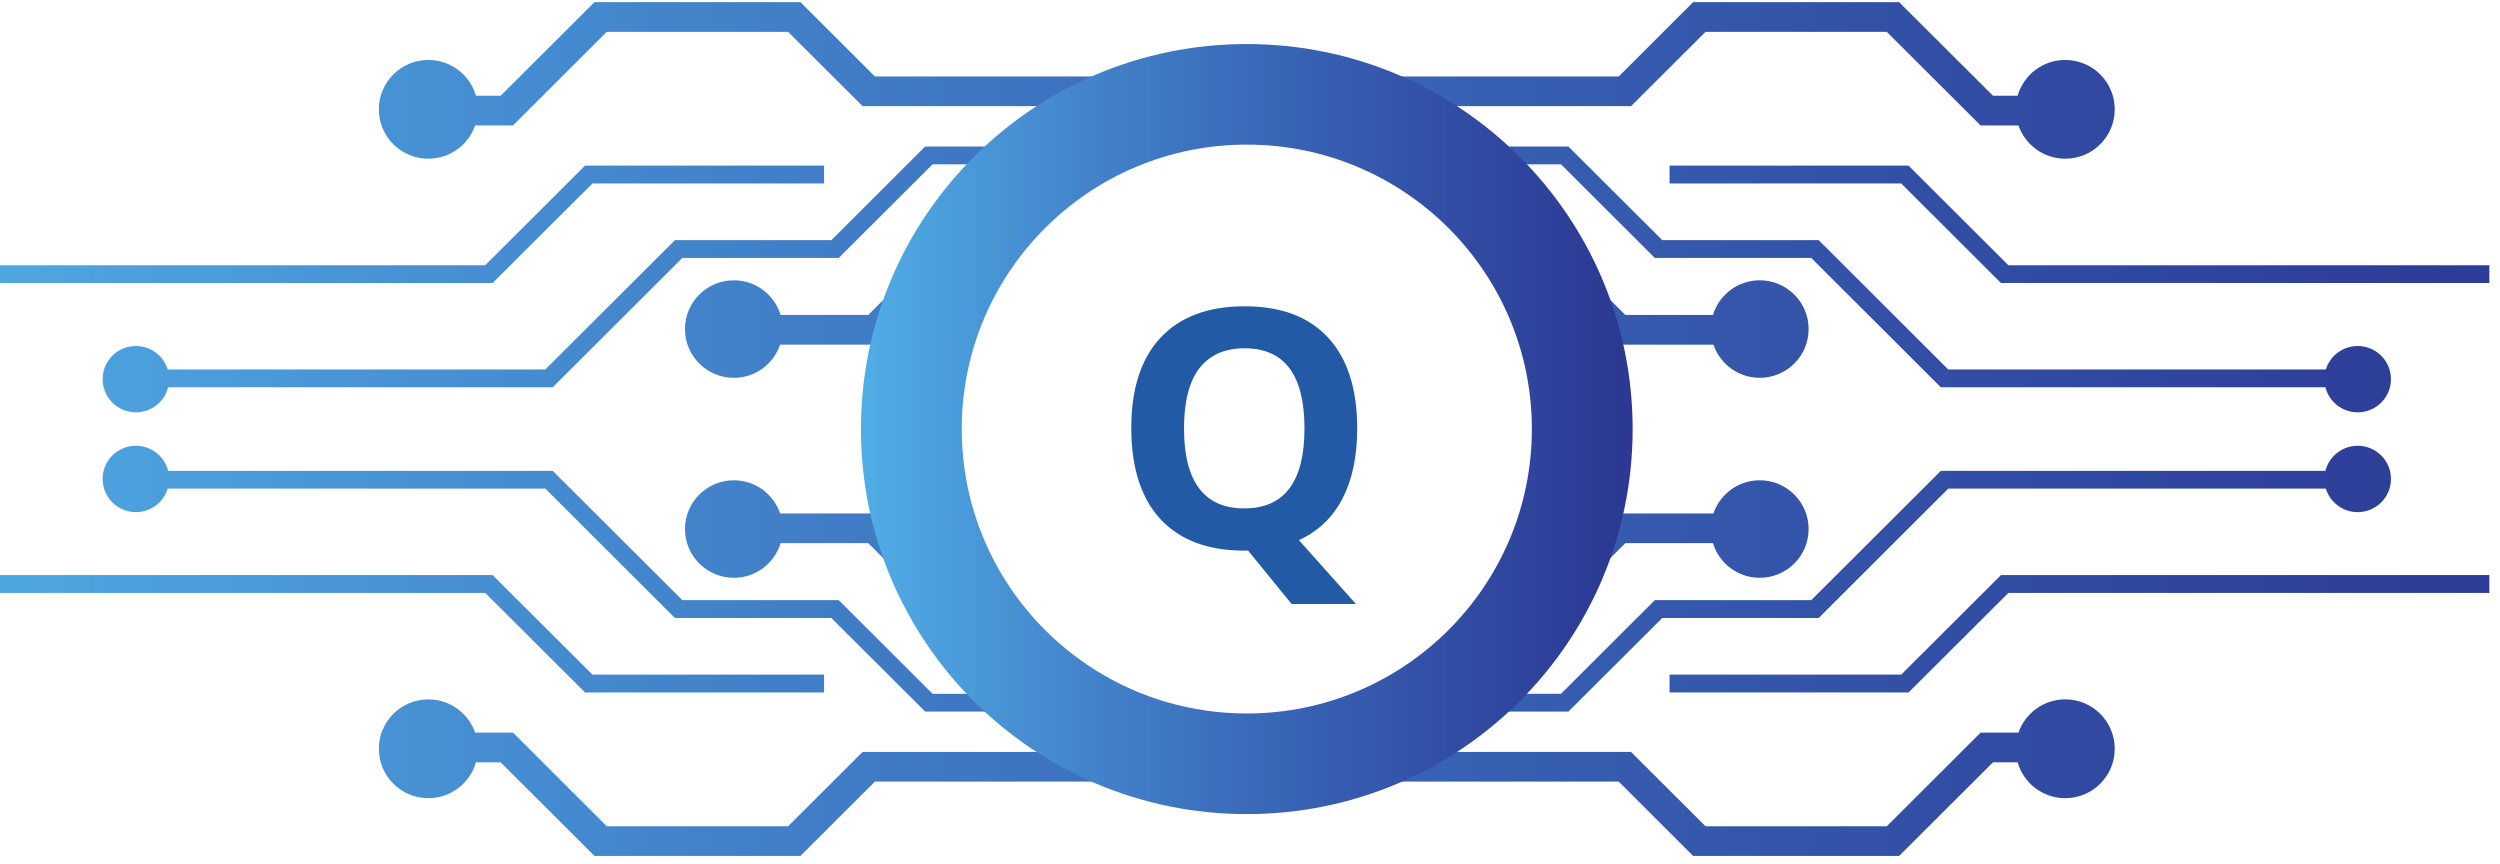 <svg xmlns="http://www.w3.org/2000/svg" xmlns:xlink="http://www.w3.org/1999/xlink" width="243" viewBox="0 0 182.25 63" height="84" preserveAspectRatio="xMidYMid meet"><defs><g></g><clipPath id="a7b5f8f018"><path d="M 0 0.156 L 181.473 0.156 L 181.473 62.398 L 0 62.398 Z M 0 0.156 " clip-rule="nonzero"></path></clipPath><clipPath id="533f8f1d10"><path d="M 171.875 25.223 C 170.785 25.223 169.859 25.941 169.555 26.934 L 142.027 26.934 L 132.582 17.504 L 121.18 17.504 L 114.336 10.68 L 105.086 10.68 L 105.086 11.98 L 113.797 11.98 L 120.637 18.805 L 132.039 18.805 L 141.488 28.234 L 169.523 28.234 C 169.789 29.285 170.742 30.059 171.875 30.059 C 173.215 30.059 174.301 28.977 174.301 27.641 C 174.301 26.305 173.215 25.223 171.875 25.223 Z M 31.227 11.57 C 32.805 11.57 34.145 10.559 34.637 9.148 L 37.395 9.148 L 44.234 2.324 L 57.453 2.324 L 62.883 7.738 L 76.695 7.738 L 80.953 5.574 L 63.781 5.574 L 58.352 0.156 L 43.336 0.156 L 36.496 6.98 L 34.695 6.98 C 34.266 5.473 32.875 4.371 31.227 4.371 C 29.234 4.371 27.617 5.98 27.617 7.973 C 27.617 9.961 29.234 11.57 31.227 11.57 Z M 118.902 7.738 L 124.332 2.324 L 137.547 2.324 L 144.387 9.148 L 147.148 9.148 C 147.637 10.559 148.977 11.57 150.559 11.57 C 152.551 11.57 154.164 9.961 154.164 7.973 C 154.164 5.98 152.551 4.371 150.559 4.371 C 148.906 4.371 147.516 5.473 147.086 6.98 L 145.289 6.98 L 138.445 0.156 L 123.43 0.156 L 118 5.574 L 98.992 5.574 L 105.086 7.738 Z M -4.191 22.359 C -3.094 22.359 -2.168 21.633 -1.867 20.633 L 35.91 20.633 L 43.188 13.375 L 60.074 13.375 L 60.074 12.074 L 42.648 12.074 L 35.371 19.336 L -1.844 19.336 C -2.113 18.293 -3.062 17.52 -4.191 17.52 C -5.531 17.52 -6.617 18.605 -6.617 19.941 C -6.617 21.277 -5.531 22.359 -4.191 22.359 Z M 62.883 54.816 L 57.453 60.234 L 44.234 60.234 L 37.395 53.406 L 34.637 53.406 C 34.145 51.996 32.805 50.984 31.227 50.984 C 29.234 50.984 27.617 52.594 27.617 54.586 C 27.617 56.574 29.234 58.188 31.227 58.188 C 32.875 58.188 34.266 57.082 34.695 55.574 L 36.496 55.574 L 43.336 62.398 L 58.352 62.398 L 63.781 56.98 L 84.41 56.98 L 76.695 54.816 Z M 185.973 40.195 C 184.875 40.195 183.949 40.922 183.648 41.922 L 145.871 41.922 L 138.598 49.18 L 121.711 49.18 L 121.711 50.48 L 139.133 50.48 L 146.41 43.223 L 183.625 43.223 C 183.895 44.266 184.844 45.035 185.973 45.035 C 187.312 45.035 188.398 43.949 188.398 42.613 C 188.398 41.277 187.312 40.195 185.973 40.195 Z M 150.559 50.984 C 148.977 50.984 147.637 51.996 147.148 53.406 L 144.387 53.406 L 137.547 60.234 L 124.332 60.234 L 118.902 54.816 L 105.086 54.816 L 97.156 56.98 L 118 56.98 L 123.43 62.398 L 138.445 62.398 L 145.289 55.574 L 147.086 55.574 C 147.516 57.082 148.906 58.188 150.559 58.188 C 152.551 58.188 154.164 56.574 154.164 54.586 C 154.164 52.594 152.551 50.984 150.559 50.984 Z M 42.648 50.48 L 60.074 50.48 L 60.074 49.18 L 43.188 49.18 L 35.91 41.922 L -1.867 41.922 C -2.168 40.922 -3.094 40.195 -4.191 40.195 C -5.531 40.195 -6.617 41.277 -6.617 42.613 C -6.617 43.949 -5.531 45.035 -4.191 45.035 C -3.062 45.035 -2.113 44.266 -1.844 43.223 L 35.371 43.223 Z M 113.059 45.012 L 118.488 39.594 L 124.875 39.594 C 125.316 41.059 126.676 42.121 128.285 42.121 C 130.254 42.121 131.848 40.531 131.848 38.566 C 131.848 36.605 130.254 35.012 128.285 35.012 C 126.719 35.012 125.387 36.023 124.91 37.43 L 117.59 37.43 L 112.16 42.848 L 111.438 42.848 C 111.012 43.594 110.551 44.32 110.047 45.012 Z M 112.16 19.707 L 117.59 25.125 L 124.91 25.125 C 125.387 26.531 126.719 27.543 128.285 27.543 C 130.254 27.543 131.848 25.953 131.848 23.988 C 131.848 22.023 130.254 20.434 128.285 20.434 C 126.676 20.434 125.316 21.496 124.875 22.961 L 118.488 22.961 L 113.059 17.543 L 110.047 17.543 C 110.551 18.238 111.012 18.961 111.438 19.707 Z M 139.133 12.074 L 121.711 12.074 L 121.711 13.375 L 138.598 13.375 L 145.871 20.633 L 183.648 20.633 C 183.949 21.633 184.875 22.359 185.973 22.359 C 187.312 22.359 188.398 21.277 188.398 19.941 C 188.398 18.605 187.312 17.52 185.973 17.52 C 184.844 17.52 183.895 18.293 183.625 19.336 L 146.41 19.336 Z M 53.496 27.543 C 55.066 27.543 56.395 26.531 56.871 25.125 L 64.191 25.125 L 69.621 19.707 L 70.344 19.707 C 70.77 18.961 71.234 18.238 71.734 17.543 L 68.723 17.543 L 63.293 22.961 L 56.906 22.961 C 56.465 21.496 55.105 20.434 53.496 20.434 C 51.531 20.434 49.934 22.023 49.934 23.988 C 49.934 25.953 51.531 27.543 53.496 27.543 Z M 76.695 10.68 L 67.445 10.68 L 60.605 17.504 L 49.203 17.504 L 39.754 26.934 L 12.227 26.934 C 11.922 25.941 11 25.223 9.906 25.223 C 8.566 25.223 7.48 26.305 7.48 27.641 C 7.48 28.977 8.566 30.059 9.906 30.059 C 11.043 30.059 11.992 29.285 12.258 28.234 L 40.293 28.234 L 49.742 18.805 L 61.145 18.805 L 67.984 11.98 L 76.695 11.98 Z M 40.293 34.324 L 12.258 34.324 C 11.992 33.273 11.043 32.496 9.906 32.496 C 8.566 32.496 7.48 33.578 7.48 34.914 C 7.48 36.25 8.566 37.336 9.906 37.336 C 11 37.336 11.922 36.613 12.227 35.621 L 39.754 35.621 L 49.203 45.051 L 60.605 45.051 L 67.445 51.875 L 76.695 51.875 L 76.695 50.574 L 67.984 50.574 L 61.145 43.75 L 49.742 43.75 Z M 105.086 51.875 L 114.336 51.875 L 121.18 45.051 L 132.582 45.051 L 142.027 35.621 L 169.555 35.621 C 169.859 36.613 170.785 37.336 171.875 37.336 C 173.215 37.336 174.301 36.25 174.301 34.914 C 174.301 33.578 173.215 32.496 171.875 32.496 C 170.742 32.496 169.789 33.273 169.523 34.324 L 141.488 34.324 L 132.039 43.75 L 120.637 43.75 L 113.797 50.574 L 105.086 50.574 Z M 53.496 42.121 C 55.105 42.121 56.465 41.059 56.906 39.594 L 63.293 39.594 L 68.723 45.012 L 71.734 45.012 C 71.234 44.32 70.77 43.594 70.344 42.848 L 69.621 42.848 L 64.191 37.43 L 56.871 37.43 C 56.395 36.023 55.066 35.012 53.496 35.012 C 51.531 35.012 49.934 36.605 49.934 38.566 C 49.934 40.531 51.531 42.121 53.496 42.121 Z M 53.496 42.121 " clip-rule="nonzero"></path></clipPath><clipPath id="40a6d16597"><path d="M 171.875 25.223 C 170.785 25.223 169.859 25.941 169.555 26.934 L 142.027 26.934 L 132.582 17.508 L 121.18 17.508 L 114.336 10.68 L 105.086 10.68 L 105.086 11.98 L 113.797 11.98 L 120.637 18.805 L 132.039 18.805 L 141.488 28.234 L 169.523 28.234 C 169.789 29.285 170.742 30.059 171.875 30.059 C 173.215 30.059 174.301 28.977 174.301 27.641 C 174.301 26.305 173.215 25.223 171.875 25.223 Z M 31.227 11.57 C 32.805 11.57 34.145 10.559 34.637 9.148 L 37.395 9.148 L 44.234 2.324 L 57.453 2.324 L 62.883 7.742 L 76.695 7.742 L 80.953 5.574 L 63.781 5.574 L 58.352 0.156 L 43.336 0.156 L 36.496 6.98 L 34.695 6.98 C 34.266 5.473 32.875 4.371 31.227 4.371 C 29.234 4.371 27.617 5.98 27.617 7.969 C 27.617 9.961 29.234 11.57 31.227 11.57 Z M 118.902 7.742 L 124.332 2.324 L 137.547 2.324 L 144.387 9.148 L 147.148 9.148 C 147.637 10.559 148.977 11.57 150.559 11.57 C 152.551 11.57 154.164 9.961 154.164 7.969 C 154.164 5.98 152.551 4.371 150.559 4.371 C 148.906 4.371 147.516 5.473 147.086 6.98 L 145.289 6.98 L 138.445 0.156 L 123.43 0.156 L 118.004 5.574 L 98.992 5.574 L 105.086 7.742 Z M -4.191 22.359 C -3.094 22.359 -2.168 21.633 -1.867 20.633 L 35.91 20.633 L 43.188 13.375 L 60.074 13.375 L 60.074 12.074 L 42.648 12.074 L 35.371 19.336 L -1.844 19.336 C -2.113 18.293 -3.062 17.52 -4.191 17.52 C -5.531 17.52 -6.617 18.605 -6.617 19.941 C -6.617 21.277 -5.531 22.359 -4.191 22.359 Z M 62.883 54.816 L 57.453 60.234 L 44.234 60.234 L 37.395 53.406 L 34.637 53.406 C 34.145 51.996 32.805 50.984 31.227 50.984 C 29.234 50.984 27.617 52.598 27.617 54.586 C 27.617 56.574 29.234 58.188 31.227 58.188 C 32.875 58.188 34.266 57.082 34.695 55.574 L 36.496 55.574 L 43.336 62.398 L 58.352 62.398 L 63.781 56.98 L 84.41 56.98 L 76.695 54.816 Z M 185.973 40.195 C 184.875 40.195 183.949 40.922 183.648 41.922 L 145.871 41.922 L 138.594 49.18 L 121.707 49.18 L 121.707 50.48 L 139.133 50.48 L 146.41 43.223 L 183.625 43.223 C 183.895 44.266 184.844 45.035 185.973 45.035 C 187.312 45.035 188.398 43.953 188.398 42.613 C 188.398 41.277 187.312 40.195 185.973 40.195 Z M 150.559 50.984 C 148.977 50.984 147.637 51.996 147.148 53.406 L 144.387 53.406 L 137.547 60.234 L 124.332 60.234 L 118.902 54.816 L 105.086 54.816 L 97.156 56.98 L 118.004 56.98 L 123.43 62.398 L 138.445 62.398 L 145.289 55.574 L 147.086 55.574 C 147.516 57.082 148.906 58.188 150.559 58.188 C 152.551 58.188 154.164 56.574 154.164 54.586 C 154.164 52.598 152.551 50.984 150.559 50.984 Z M 42.648 50.48 L 60.074 50.48 L 60.074 49.18 L 43.188 49.18 L 35.91 41.922 L -1.867 41.922 C -2.168 40.922 -3.094 40.195 -4.191 40.195 C -5.531 40.195 -6.617 41.277 -6.617 42.613 C -6.617 43.953 -5.531 45.035 -4.191 45.035 C -3.062 45.035 -2.113 44.266 -1.844 43.223 L 35.371 43.223 Z M 113.059 45.012 L 118.488 39.594 L 124.875 39.594 C 125.316 41.059 126.676 42.121 128.285 42.121 C 130.254 42.121 131.848 40.531 131.848 38.566 C 131.848 36.605 130.254 35.012 128.285 35.012 C 126.719 35.012 125.387 36.023 124.91 37.43 L 117.59 37.43 L 112.16 42.848 L 111.438 42.848 C 111.012 43.594 110.547 44.32 110.047 45.012 Z M 112.16 19.707 L 117.59 25.125 L 124.91 25.125 C 125.387 26.531 126.719 27.543 128.285 27.543 C 130.254 27.543 131.848 25.953 131.848 23.988 C 131.848 22.023 130.254 20.434 128.285 20.434 C 126.676 20.434 125.316 21.5 124.875 22.961 L 118.488 22.961 L 113.059 17.543 L 110.047 17.543 C 110.547 18.238 111.012 18.961 111.438 19.707 Z M 139.133 12.074 L 121.707 12.074 L 121.707 13.375 L 138.594 13.375 L 145.871 20.633 L 183.648 20.633 C 183.949 21.633 184.875 22.359 185.973 22.359 C 187.312 22.359 188.398 21.277 188.398 19.941 C 188.398 18.605 187.312 17.52 185.973 17.52 C 184.844 17.52 183.895 18.293 183.625 19.336 L 146.41 19.336 Z M 53.496 27.543 C 55.066 27.543 56.395 26.531 56.871 25.125 L 64.191 25.125 L 69.621 19.707 L 70.344 19.707 C 70.77 18.961 71.234 18.238 71.734 17.543 L 68.723 17.543 L 63.293 22.961 L 56.906 22.961 C 56.465 21.5 55.105 20.434 53.496 20.434 C 51.531 20.434 49.934 22.023 49.934 23.988 C 49.934 25.953 51.531 27.543 53.496 27.543 Z M 76.695 10.68 L 67.445 10.68 L 60.605 17.508 L 49.203 17.508 L 39.754 26.934 L 12.227 26.934 C 11.922 25.941 11 25.223 9.906 25.223 C 8.566 25.223 7.48 26.305 7.48 27.641 C 7.48 28.977 8.566 30.059 9.906 30.059 C 11.043 30.059 11.992 29.285 12.258 28.234 L 40.293 28.234 L 49.742 18.805 L 61.145 18.805 L 67.984 11.98 L 76.695 11.98 Z M 40.293 34.324 L 12.258 34.324 C 11.992 33.273 11.043 32.496 9.906 32.496 C 8.566 32.496 7.48 33.578 7.48 34.914 C 7.48 36.25 8.566 37.336 9.906 37.336 C 11 37.336 11.922 36.613 12.227 35.621 L 39.754 35.621 L 49.203 45.051 L 60.605 45.051 L 67.445 51.875 L 76.695 51.875 L 76.695 50.578 L 67.984 50.578 L 61.145 43.75 L 49.742 43.75 Z M 105.086 51.875 L 114.336 51.875 L 121.18 45.051 L 132.582 45.051 L 142.027 35.621 L 169.555 35.621 C 169.859 36.613 170.785 37.336 171.875 37.336 C 173.215 37.336 174.301 36.25 174.301 34.914 C 174.301 33.578 173.215 32.496 171.875 32.496 C 170.742 32.496 169.789 33.273 169.523 34.324 L 141.488 34.324 L 132.039 43.75 L 120.637 43.75 L 113.797 50.578 L 105.086 50.578 Z M 53.496 42.121 C 55.105 42.121 56.465 41.059 56.906 39.594 L 63.293 39.594 L 68.723 45.012 L 71.734 45.012 C 71.234 44.32 70.77 43.594 70.344 42.848 L 69.621 42.848 L 64.191 37.43 L 56.871 37.43 C 56.395 36.023 55.066 35.012 53.496 35.012 C 51.531 35.012 49.934 36.605 49.934 38.566 C 49.934 40.531 51.531 42.121 53.496 42.121 " clip-rule="nonzero"></path></clipPath><linearGradient x1="0.034" gradientTransform="matrix(195.015, 0, 0, 194.588, -6.616, 31.277)" y1="0" x2="0.964" gradientUnits="userSpaceOnUse" y2="0" id="f29a91f89d"><stop stop-opacity="1" stop-color="rgb(31%, 65.9%, 88.599%)" offset="0"></stop><stop stop-opacity="1" stop-color="rgb(30.8%, 65.7%, 88.399%)" offset="0.004"></stop><stop stop-opacity="1" stop-color="rgb(30.6%, 65.5%, 88.199%)" offset="0.008"></stop><stop stop-opacity="1" stop-color="rgb(30.6%, 65.298%, 87.999%)" offset="0.012"></stop><stop stop-opacity="1" stop-color="rgb(30.6%, 65.099%, 87.799%)" offset="0.016"></stop><stop stop-opacity="1" stop-color="rgb(30.6%, 64.899%, 87.772%)" offset="0.02"></stop><stop stop-opacity="1" stop-color="rgb(30.6%, 64.699%, 87.744%)" offset="0.023"></stop><stop stop-opacity="1" stop-color="rgb(30.598%, 64.499%, 87.622%)" offset="0.027"></stop><stop stop-opacity="1" stop-color="rgb(30.598%, 64.299%, 87.5%)" offset="0.031"></stop><stop stop-opacity="1" stop-color="rgb(30.385%, 64.085%, 87.299%)" offset="0.035"></stop><stop stop-opacity="1" stop-color="rgb(30.171%, 63.872%, 87.099%)" offset="0.039"></stop><stop stop-opacity="1" stop-color="rgb(29.985%, 63.686%, 87.099%)" offset="0.047"></stop><stop stop-opacity="1" stop-color="rgb(29.799%, 63.158%, 86.899%)" offset="0.051"></stop><stop stop-opacity="1" stop-color="rgb(29.799%, 62.817%, 86.699%)" offset="0.055"></stop><stop stop-opacity="1" stop-color="rgb(29.799%, 62.68%, 86.594%)" offset="0.062"></stop><stop stop-opacity="1" stop-color="rgb(29.599%, 62.402%, 86.394%)" offset="0.066"></stop><stop stop-opacity="1" stop-color="rgb(29.399%, 62.263%, 86.299%)" offset="0.07"></stop><stop stop-opacity="1" stop-color="rgb(29.399%, 62.05%, 86.099%)" offset="0.074"></stop><stop stop-opacity="1" stop-color="rgb(29.399%, 61.836%, 85.899%)" offset="0.078"></stop><stop stop-opacity="1" stop-color="rgb(29.399%, 61.673%, 85.854%)" offset="0.086"></stop><stop stop-opacity="1" stop-color="rgb(29.199%, 61.346%, 85.646%)" offset="0.09"></stop><stop stop-opacity="1" stop-color="rgb(28.999%, 61.183%, 85.483%)" offset="0.094"></stop><stop stop-opacity="1" stop-color="rgb(28.999%, 60.991%, 85.291%)" offset="0.102"></stop><stop stop-opacity="1" stop-color="rgb(28.999%, 60.463%, 84.964%)" offset="0.105"></stop><stop stop-opacity="1" stop-color="rgb(28.999%, 60.129%, 84.828%)" offset="0.109"></stop><stop stop-opacity="1" stop-color="rgb(28.9%, 59.966%, 84.763%)" offset="0.117"></stop><stop stop-opacity="1" stop-color="rgb(28.7%, 59.589%, 84.499%)" offset="0.121"></stop><stop stop-opacity="1" stop-color="rgb(28.6%, 59.375%, 84.299%)" offset="0.125"></stop><stop stop-opacity="1" stop-color="rgb(28.4%, 59.087%, 84.222%)" offset="0.129"></stop><stop stop-opacity="1" stop-color="rgb(28.2%, 58.8%, 84.148%)" offset="0.133"></stop><stop stop-opacity="1" stop-color="rgb(28.2%, 58.6%, 84.023%)" offset="0.137"></stop><stop stop-opacity="1" stop-color="rgb(28.2%, 58.4%, 83.899%)" offset="0.141"></stop><stop stop-opacity="1" stop-color="rgb(28.2%, 58.199%, 83.699%)" offset="0.145"></stop><stop stop-opacity="1" stop-color="rgb(28.2%, 57.999%, 83.499%)" offset="0.148"></stop><stop stop-opacity="1" stop-color="rgb(28.2%, 57.832%, 83.499%)" offset="0.156"></stop><stop stop-opacity="1" stop-color="rgb(28%, 57.535%, 83.299%)" offset="0.16"></stop><stop stop-opacity="1" stop-color="rgb(27.8%, 57.405%, 83.099%)" offset="0.164"></stop><stop stop-opacity="1" stop-color="rgb(27.8%, 57.208%, 82.956%)" offset="0.168"></stop><stop stop-opacity="1" stop-color="rgb(27.8%, 57.013%, 82.812%)" offset="0.172"></stop><stop stop-opacity="1" stop-color="rgb(27.8%, 56.848%, 82.756%)" offset="0.18"></stop><stop stop-opacity="1" stop-color="rgb(27.747%, 56.522%, 82.549%)" offset="0.188"></stop><stop stop-opacity="1" stop-color="rgb(27.596%, 56.029%, 82.199%)" offset="0.191"></stop><stop stop-opacity="1" stop-color="rgb(27.499%, 55.699%, 81.999%)" offset="0.195"></stop><stop stop-opacity="1" stop-color="rgb(27.499%, 55.501%, 81.999%)" offset="0.199"></stop><stop stop-opacity="1" stop-color="rgb(27.499%, 55.304%, 81.999%)" offset="0.203"></stop><stop stop-opacity="1" stop-color="rgb(27.299%, 55.101%, 81.799%)" offset="0.207"></stop><stop stop-opacity="1" stop-color="rgb(27.1%, 54.9%, 81.599%)" offset="0.211"></stop><stop stop-opacity="1" stop-color="rgb(27.1%, 54.724%, 81.424%)" offset="0.219"></stop><stop stop-opacity="1" stop-color="rgb(26.961%, 54.387%, 81.224%)" offset="0.227"></stop><stop stop-opacity="1" stop-color="rgb(26.761%, 54.06%, 81.097%)" offset="0.234"></stop><stop stop-opacity="1" stop-color="rgb(26.7%, 53.732%, 80.898%)" offset="0.242"></stop><stop stop-opacity="1" stop-color="rgb(26.7%, 53.406%, 80.598%)" offset="0.246"></stop><stop stop-opacity="1" stop-color="rgb(26.7%, 53.242%, 80.399%)" offset="0.25"></stop><stop stop-opacity="1" stop-color="rgb(26.657%, 53.029%, 80.357%)" offset="0.254"></stop><stop stop-opacity="1" stop-color="rgb(26.616%, 52.815%, 80.316%)" offset="0.258"></stop><stop stop-opacity="1" stop-color="rgb(26.457%, 52.507%, 80.151%)" offset="0.262"></stop><stop stop-opacity="1" stop-color="rgb(26.299%, 52.199%, 79.988%)" offset="0.266"></stop><stop stop-opacity="1" stop-color="rgb(26.299%, 52.029%, 79.793%)" offset="0.273"></stop><stop stop-opacity="1" stop-color="rgb(26.166%, 51.698%, 79.399%)" offset="0.277"></stop><stop stop-opacity="1" stop-color="rgb(26.035%, 51.535%, 79.199%)" offset="0.281"></stop><stop stop-opacity="1" stop-color="rgb(25.966%, 51.37%, 79.199%)" offset="0.289"></stop><stop stop-opacity="1" stop-color="rgb(25.839%, 51.044%, 78.999%)" offset="0.293"></stop><stop stop-opacity="1" stop-color="rgb(25.781%, 50.88%, 78.799%)" offset="0.297"></stop><stop stop-opacity="1" stop-color="rgb(25.639%, 50.667%, 78.726%)" offset="0.301"></stop><stop stop-opacity="1" stop-color="rgb(25.499%, 50.453%, 78.653%)" offset="0.305"></stop><stop stop-opacity="1" stop-color="rgb(25.499%, 50.327%, 78.526%)" offset="0.312"></stop><stop stop-opacity="1" stop-color="rgb(25.499%, 50%, 78.4%)" offset="0.316"></stop><stop stop-opacity="1" stop-color="rgb(25.499%, 49.8%, 78.4%)" offset="0.32"></stop><stop stop-opacity="1" stop-color="rgb(25.499%, 49.635%, 78.2%)" offset="0.324"></stop><stop stop-opacity="1" stop-color="rgb(25.499%, 49.472%, 78%)" offset="0.328"></stop><stop stop-opacity="1" stop-color="rgb(25.299%, 49.309%, 77.872%)" offset="0.332"></stop><stop stop-opacity="1" stop-color="rgb(25.099%, 49.146%, 77.745%)" offset="0.336"></stop><stop stop-opacity="1" stop-color="rgb(25.099%, 48.952%, 77.672%)" offset="0.344"></stop><stop stop-opacity="1" stop-color="rgb(25.099%, 48.575%, 77.449%)" offset="0.352"></stop><stop stop-opacity="1" stop-color="rgb(25.032%, 48.096%, 77.1%)" offset="0.355"></stop><stop stop-opacity="1" stop-color="rgb(24.965%, 47.8%, 76.9%)" offset="0.359"></stop><stop stop-opacity="1" stop-color="rgb(24.832%, 47.649%, 76.868%)" offset="0.367"></stop><stop stop-opacity="1" stop-color="rgb(24.504%, 47.499%, 76.668%)" offset="0.375"></stop><stop stop-opacity="1" stop-color="rgb(24.304%, 47.299%, 76.341%)" offset="0.379"></stop><stop stop-opacity="1" stop-color="rgb(24.3%, 47.099%, 76.184%)" offset="0.383"></stop><stop stop-opacity="1" stop-color="rgb(24.3%, 46.899%, 76.141%)" offset="0.387"></stop><stop stop-opacity="1" stop-color="rgb(24.3%, 46.7%, 76.099%)" offset="0.391"></stop><stop stop-opacity="1" stop-color="rgb(24.3%, 46.5%, 75.964%)" offset="0.395"></stop><stop stop-opacity="1" stop-color="rgb(24.3%, 46.3%, 75.83%)" offset="0.398"></stop><stop stop-opacity="1" stop-color="rgb(24.3%, 46.1%, 75.764%)" offset="0.402"></stop><stop stop-opacity="1" stop-color="rgb(24.3%, 45.9%, 75.699%)" offset="0.406"></stop><stop stop-opacity="1" stop-color="rgb(24.1%, 45.699%, 75.499%)" offset="0.41"></stop><stop stop-opacity="1" stop-color="rgb(23.9%, 45.499%, 75.299%)" offset="0.414"></stop><stop stop-opacity="1" stop-color="rgb(23.9%, 45.299%, 75.273%)" offset="0.418"></stop><stop stop-opacity="1" stop-color="rgb(23.9%, 45.099%, 75.249%)" offset="0.422"></stop><stop stop-opacity="1" stop-color="rgb(23.9%, 44.91%, 75.073%)" offset="0.43"></stop><stop stop-opacity="1" stop-color="rgb(23.9%, 44.51%, 74.699%)" offset="0.434"></stop><stop stop-opacity="1" stop-color="rgb(23.9%, 44.299%, 74.5%)" offset="0.438"></stop><stop stop-opacity="1" stop-color="rgb(23.734%, 44.133%, 74.333%)" offset="0.445"></stop><stop stop-opacity="1" stop-color="rgb(23.532%, 43.803%, 74.133%)" offset="0.453"></stop><stop stop-opacity="1" stop-color="rgb(23.299%, 43.57%, 73.9%)" offset="0.457"></stop><stop stop-opacity="1" stop-color="rgb(23.099%, 43.5%, 73.7%)" offset="0.461"></stop><stop stop-opacity="1" stop-color="rgb(23.099%, 43.3%, 73.7%)" offset="0.465"></stop><stop stop-opacity="1" stop-color="rgb(23.099%, 43.1%, 73.7%)" offset="0.469"></stop><stop stop-opacity="1" stop-color="rgb(23.099%, 42.899%, 73.499%)" offset="0.473"></stop><stop stop-opacity="1" stop-color="rgb(23.099%, 42.699%, 73.299%)" offset="0.477"></stop><stop stop-opacity="1" stop-color="rgb(23.099%, 42.549%, 73.265%)" offset="0.484"></stop><stop stop-opacity="1" stop-color="rgb(23.099%, 42.203%, 73.065%)" offset="0.488"></stop><stop stop-opacity="1" stop-color="rgb(23.099%, 42.006%, 72.899%)" offset="0.492"></stop><stop stop-opacity="1" stop-color="rgb(23.099%, 41.843%, 72.739%)" offset="0.5"></stop><stop stop-opacity="1" stop-color="rgb(22.899%, 41.515%, 72.539%)" offset="0.504"></stop><stop stop-opacity="1" stop-color="rgb(22.699%, 41.351%, 72.499%)" offset="0.508"></stop><stop stop-opacity="1" stop-color="rgb(22.699%, 41.188%, 72.348%)" offset="0.516"></stop><stop stop-opacity="1" stop-color="rgb(22.549%, 40.912%, 72.131%)" offset="0.523"></stop><stop stop-opacity="1" stop-color="rgb(22.4%, 40.599%, 71.931%)" offset="0.527"></stop><stop stop-opacity="1" stop-color="rgb(22.4%, 40.399%, 71.799%)" offset="0.531"></stop><stop stop-opacity="1" stop-color="rgb(22.4%, 40.199%, 71.599%)" offset="0.535"></stop><stop stop-opacity="1" stop-color="rgb(22.4%, 39.999%, 71.399%)" offset="0.539"></stop><stop stop-opacity="1" stop-color="rgb(22.4%, 39.807%, 71.399%)" offset="0.547"></stop><stop stop-opacity="1" stop-color="rgb(22.244%, 39.453%, 71.199%)" offset="0.551"></stop><stop stop-opacity="1" stop-color="rgb(22.09%, 39.29%, 70.999%)" offset="0.555"></stop><stop stop-opacity="1" stop-color="rgb(22.044%, 39.127%, 70.88%)" offset="0.562"></stop><stop stop-opacity="1" stop-color="rgb(21.999%, 38.881%, 70.68%)" offset="0.57"></stop><stop stop-opacity="1" stop-color="rgb(21.999%, 38.599%, 70.503%)" offset="0.574"></stop><stop stop-opacity="1" stop-color="rgb(21.999%, 38.399%, 70.409%)" offset="0.578"></stop><stop stop-opacity="1" stop-color="rgb(21.999%, 38.199%, 70.303%)" offset="0.582"></stop><stop stop-opacity="1" stop-color="rgb(21.999%, 37.999%, 70.2%)" offset="0.586"></stop><stop stop-opacity="1" stop-color="rgb(21.976%, 37.799%, 70%)" offset="0.59"></stop><stop stop-opacity="1" stop-color="rgb(21.954%, 37.599%, 69.8%)" offset="0.594"></stop><stop stop-opacity="1" stop-color="rgb(21.776%, 37.599%, 69.8%)" offset="0.602"></stop><stop stop-opacity="1" stop-color="rgb(21.449%, 37.448%, 69.598%)" offset="0.605"></stop><stop stop-opacity="1" stop-color="rgb(21.301%, 37.299%, 69.398%)" offset="0.609"></stop><stop stop-opacity="1" stop-color="rgb(21.249%, 37.099%, 69.235%)" offset="0.613"></stop><stop stop-opacity="1" stop-color="rgb(21.199%, 36.899%, 69.073%)" offset="0.617"></stop><stop stop-opacity="1" stop-color="rgb(21.199%, 36.699%, 68.91%)" offset="0.621"></stop><stop stop-opacity="1" stop-color="rgb(21.199%, 36.499%, 68.747%)" offset="0.625"></stop><stop stop-opacity="1" stop-color="rgb(21.199%, 36.299%, 68.672%)" offset="0.629"></stop><stop stop-opacity="1" stop-color="rgb(21.199%, 36.099%, 68.599%)" offset="0.633"></stop><stop stop-opacity="1" stop-color="rgb(21.199%, 36.046%, 68.546%)" offset="0.641"></stop><stop stop-opacity="1" stop-color="rgb(21.199%, 35.829%, 68.346%)" offset="0.648"></stop><stop stop-opacity="1" stop-color="rgb(21.199%, 35.483%, 68.199%)" offset="0.656"></stop><stop stop-opacity="1" stop-color="rgb(20.999%, 35.106%, 67.999%)" offset="0.66"></stop><stop stop-opacity="1" stop-color="rgb(20.799%, 34.912%, 67.799%)" offset="0.664"></stop><stop stop-opacity="1" stop-color="rgb(20.799%, 34.749%, 67.68%)" offset="0.672"></stop><stop stop-opacity="1" stop-color="rgb(20.799%, 34.541%, 67.531%)" offset="0.68"></stop><stop stop-opacity="1" stop-color="rgb(20.715%, 34.299%, 67.415%)" offset="0.684"></stop><stop stop-opacity="1" stop-color="rgb(20.631%, 34.099%, 67.331%)" offset="0.688"></stop><stop stop-opacity="1" stop-color="rgb(20.515%, 33.899%, 67.168%)" offset="0.691"></stop><stop stop-opacity="1" stop-color="rgb(20.399%, 33.699%, 67.004%)" offset="0.695"></stop><stop stop-opacity="1" stop-color="rgb(20.399%, 33.684%, 66.852%)" offset="0.703"></stop><stop stop-opacity="1" stop-color="rgb(20.399%, 33.459%, 66.499%)" offset="0.707"></stop><stop stop-opacity="1" stop-color="rgb(20.399%, 33.25%, 66.299%)" offset="0.711"></stop><stop stop-opacity="1" stop-color="rgb(20.399%, 33.075%, 66.299%)" offset="0.719"></stop><stop stop-opacity="1" stop-color="rgb(20.2%, 32.7%, 66.1%)" offset="0.723"></stop><stop stop-opacity="1" stop-color="rgb(20%, 32.5%, 65.9%)" offset="0.727"></stop><stop stop-opacity="1" stop-color="rgb(20%, 32.413%, 65.9%)" offset="0.734"></stop><stop stop-opacity="1" stop-color="rgb(20%, 32.184%, 65.7%)" offset="0.738"></stop><stop stop-opacity="1" stop-color="rgb(20%, 32.042%, 65.5%)" offset="0.742"></stop><stop stop-opacity="1" stop-color="rgb(20%, 31.92%, 65.407%)" offset="0.75"></stop><stop stop-opacity="1" stop-color="rgb(19.8%, 31.599%, 65.207%)" offset="0.754"></stop><stop stop-opacity="1" stop-color="rgb(19.6%, 31.4%, 65.099%)" offset="0.758"></stop><stop stop-opacity="1" stop-color="rgb(19.6%, 31.2%, 64.899%)" offset="0.762"></stop><stop stop-opacity="1" stop-color="rgb(19.6%, 31%, 64.699%)" offset="0.766"></stop><stop stop-opacity="1" stop-color="rgb(19.6%, 31%, 64.699%)" offset="0.773"></stop><stop stop-opacity="1" stop-color="rgb(19.6%, 30.8%, 64.499%)" offset="0.777"></stop><stop stop-opacity="1" stop-color="rgb(19.6%, 30.6%, 64.299%)" offset="0.781"></stop><stop stop-opacity="1" stop-color="rgb(19.6%, 30.399%, 64.189%)" offset="0.785"></stop><stop stop-opacity="1" stop-color="rgb(19.6%, 30.199%, 64.079%)" offset="0.789"></stop><stop stop-opacity="1" stop-color="rgb(19.476%, 29.999%, 63.989%)" offset="0.793"></stop><stop stop-opacity="1" stop-color="rgb(19.353%, 29.799%, 63.899%)" offset="0.797"></stop><stop stop-opacity="1" stop-color="rgb(19.275%, 29.712%, 63.812%)" offset="0.805"></stop><stop stop-opacity="1" stop-color="rgb(19.199%, 29.512%, 63.612%)" offset="0.812"></stop><stop stop-opacity="1" stop-color="rgb(19.199%, 29.199%, 63.486%)" offset="0.816"></stop><stop stop-opacity="1" stop-color="rgb(19.199%, 28.999%, 63.472%)" offset="0.82"></stop><stop stop-opacity="1" stop-color="rgb(19.199%, 28.999%, 63.286%)" offset="0.828"></stop><stop stop-opacity="1" stop-color="rgb(19.199%, 28.799%, 62.958%)" offset="0.832"></stop><stop stop-opacity="1" stop-color="rgb(19.199%, 28.6%, 62.817%)" offset="0.836"></stop><stop stop-opacity="1" stop-color="rgb(18.999%, 28.4%, 62.758%)" offset="0.84"></stop><stop stop-opacity="1" stop-color="rgb(18.799%, 28.2%, 62.7%)" offset="0.844"></stop><stop stop-opacity="1" stop-color="rgb(18.799%, 28%, 62.549%)" offset="0.848"></stop><stop stop-opacity="1" stop-color="rgb(18.799%, 27.8%, 62.399%)" offset="0.852"></stop><stop stop-opacity="1" stop-color="rgb(18.799%, 27.739%, 62.199%)" offset="0.855"></stop><stop stop-opacity="1" stop-color="rgb(18.799%, 27.678%, 62%)" offset="0.859"></stop><stop stop-opacity="1" stop-color="rgb(18.799%, 27.588%, 62%)" offset="0.867"></stop><stop stop-opacity="1" stop-color="rgb(18.791%, 27.299%, 61.8%)" offset="0.871"></stop><stop stop-opacity="1" stop-color="rgb(18.784%, 27.1%, 61.6%)" offset="0.875"></stop><stop stop-opacity="1" stop-color="rgb(18.591%, 27.077%, 61.6%)" offset="0.883"></stop><stop stop-opacity="1" stop-color="rgb(18.399%, 26.877%, 61.414%)" offset="0.891"></stop><stop stop-opacity="1" stop-color="rgb(18.399%, 26.55%, 61.214%)" offset="0.898"></stop><stop stop-opacity="1" stop-color="rgb(18.399%, 26.237%, 61.087%)" offset="0.906"></stop><stop stop-opacity="1" stop-color="rgb(18.399%, 25.911%, 60.887%)" offset="0.914"></stop><stop stop-opacity="1" stop-color="rgb(18.399%, 25.623%, 60.599%)" offset="0.918"></stop><stop stop-opacity="1" stop-color="rgb(18.399%, 25.499%, 60.399%)" offset="0.922"></stop><stop stop-opacity="1" stop-color="rgb(18.199%, 25.299%, 60.345%)" offset="0.926"></stop><stop stop-opacity="1" stop-color="rgb(17.999%, 25.099%, 60.294%)" offset="0.93"></stop><stop stop-opacity="1" stop-color="rgb(17.999%, 25.082%, 60.146%)" offset="0.938"></stop><stop stop-opacity="1" stop-color="rgb(17.999%, 24.883%, 59.819%)" offset="0.945"></stop><stop stop-opacity="1" stop-color="rgb(17.999%, 24.556%, 59.619%)" offset="0.953"></stop><stop stop-opacity="1" stop-color="rgb(17.999%, 24.356%, 59.492%)" offset="0.961"></stop><stop stop-opacity="1" stop-color="rgb(17.929%, 24.1%, 59.293%)" offset="0.965"></stop><stop stop-opacity="1" stop-color="rgb(17.859%, 23.9%, 59.2%)" offset="0.969"></stop><stop stop-opacity="1" stop-color="rgb(17.729%, 23.816%, 59%)" offset="0.973"></stop><stop stop-opacity="1" stop-color="rgb(17.599%, 23.732%, 58.8%)" offset="0.977"></stop><stop stop-opacity="1" stop-color="rgb(17.599%, 23.569%, 58.752%)" offset="0.984"></stop><stop stop-opacity="1" stop-color="rgb(17.599%, 23.251%, 58.553%)" offset="0.992"></stop><stop stop-opacity="1" stop-color="rgb(17.599%, 22.925%, 58.4%)" offset="1"></stop></linearGradient><clipPath id="65437a2887"><path d="M 62.762 3.211 L 119.02 3.211 L 119.02 59.348 L 62.762 59.348 Z M 62.762 3.211 " clip-rule="nonzero"></path></clipPath><clipPath id="de4a65ed7c"><path d="M 90.891 52.012 C 79.414 52.012 70.113 42.73 70.113 31.277 C 70.113 19.828 79.414 10.543 90.891 10.543 C 102.367 10.543 111.672 19.828 111.672 31.277 C 111.672 42.73 102.367 52.012 90.891 52.012 Z M 90.891 3.211 C 75.355 3.211 62.762 15.777 62.762 31.277 C 62.762 46.781 75.355 59.348 90.891 59.348 C 106.426 59.348 119.02 46.781 119.02 31.277 C 119.02 15.777 106.426 3.211 90.891 3.211 Z M 90.891 3.211 " clip-rule="nonzero"></path></clipPath><clipPath id="db891a4d06"><path d="M 90.891 52.012 C 79.414 52.012 70.113 42.73 70.113 31.277 C 70.113 19.828 79.414 10.543 90.891 10.543 C 102.367 10.543 111.672 19.828 111.672 31.277 C 111.672 42.73 102.367 52.012 90.891 52.012 Z M 90.891 3.211 C 75.355 3.211 62.762 15.777 62.762 31.277 C 62.762 46.781 75.355 59.348 90.891 59.348 C 106.426 59.348 119.02 46.781 119.02 31.277 C 119.02 15.777 106.426 3.211 90.891 3.211 " clip-rule="nonzero"></path></clipPath><linearGradient x1="0" gradientTransform="matrix(56.261, 0, 0, 56.138, 62.761, 31.277)" y1="0" x2="1" gradientUnits="userSpaceOnUse" y2="0" id="1cd0c65a50"><stop stop-opacity="1" stop-color="rgb(31.799%, 67.799%, 89.799%)" offset="0"></stop><stop stop-opacity="1" stop-color="rgb(31.609%, 67.656%, 89.609%)" offset="0.008"></stop><stop stop-opacity="1" stop-color="rgb(31.227%, 67.325%, 89.409%)" offset="0.016"></stop><stop stop-opacity="1" stop-color="rgb(31.018%, 66.896%, 89.2%)" offset="0.02"></stop><stop stop-opacity="1" stop-color="rgb(31%, 66.655%, 89%)" offset="0.023"></stop><stop stop-opacity="1" stop-color="rgb(31%, 66.277%, 88.799%)" offset="0.027"></stop><stop stop-opacity="1" stop-color="rgb(31%, 65.9%, 88.599%)" offset="0.031"></stop><stop stop-opacity="1" stop-color="rgb(30.8%, 65.7%, 88.399%)" offset="0.035"></stop><stop stop-opacity="1" stop-color="rgb(30.6%, 65.5%, 88.199%)" offset="0.039"></stop><stop stop-opacity="1" stop-color="rgb(30.6%, 65.306%, 88.005%)" offset="0.047"></stop><stop stop-opacity="1" stop-color="rgb(30.6%, 64.922%, 87.805%)" offset="0.055"></stop><stop stop-opacity="1" stop-color="rgb(30.6%, 64.54%, 87.65%)" offset="0.062"></stop><stop stop-opacity="1" stop-color="rgb(30.383%, 64.108%, 87.299%)" offset="0.066"></stop><stop stop-opacity="1" stop-color="rgb(30.168%, 63.867%, 87.099%)" offset="0.07"></stop><stop stop-opacity="1" stop-color="rgb(29.984%, 63.676%, 87.093%)" offset="0.078"></stop><stop stop-opacity="1" stop-color="rgb(29.799%, 63.097%, 86.893%)" offset="0.082"></stop><stop stop-opacity="1" stop-color="rgb(29.799%, 62.706%, 86.699%)" offset="0.086"></stop><stop stop-opacity="1" stop-color="rgb(29.799%, 62.561%, 86.511%)" offset="0.094"></stop><stop stop-opacity="1" stop-color="rgb(29.599%, 62.23%, 86.311%)" offset="0.098"></stop><stop stop-opacity="1" stop-color="rgb(29.399%, 62.042%, 86.299%)" offset="0.102"></stop><stop stop-opacity="1" stop-color="rgb(29.399%, 61.821%, 86.099%)" offset="0.105"></stop><stop stop-opacity="1" stop-color="rgb(29.399%, 61.6%, 85.899%)" offset="0.109"></stop><stop stop-opacity="1" stop-color="rgb(29.39%, 61.4%, 85.699%)" offset="0.113"></stop><stop stop-opacity="1" stop-color="rgb(29.381%, 61.2%, 85.5%)" offset="0.117"></stop><stop stop-opacity="1" stop-color="rgb(29.19%, 60.999%, 85.3%)" offset="0.121"></stop><stop stop-opacity="1" stop-color="rgb(28.999%, 60.799%, 85.1%)" offset="0.125"></stop><stop stop-opacity="1" stop-color="rgb(28.999%, 60.608%, 85.1%)" offset="0.133"></stop><stop stop-opacity="1" stop-color="rgb(28.999%, 60.208%, 84.898%)" offset="0.137"></stop><stop stop-opacity="1" stop-color="rgb(28.999%, 59.999%, 84.698%)" offset="0.141"></stop><stop stop-opacity="1" stop-color="rgb(28.799%, 59.776%, 84.499%)" offset="0.145"></stop><stop stop-opacity="1" stop-color="rgb(28.6%, 59.555%, 84.299%)" offset="0.148"></stop><stop stop-opacity="1" stop-color="rgb(28.4%, 59.177%, 84.286%)" offset="0.152"></stop><stop stop-opacity="1" stop-color="rgb(28.2%, 58.8%, 84.274%)" offset="0.156"></stop><stop stop-opacity="1" stop-color="rgb(28.2%, 58.6%, 84.087%)" offset="0.16"></stop><stop stop-opacity="1" stop-color="rgb(28.2%, 58.4%, 83.899%)" offset="0.164"></stop><stop stop-opacity="1" stop-color="rgb(28.2%, 58.206%, 83.705%)" offset="0.172"></stop><stop stop-opacity="1" stop-color="rgb(28.2%, 57.822%, 83.505%)" offset="0.18"></stop><stop stop-opacity="1" stop-color="rgb(28%, 57.483%, 83.299%)" offset="0.184"></stop><stop stop-opacity="1" stop-color="rgb(27.8%, 57.336%, 83.099%)" offset="0.188"></stop><stop stop-opacity="1" stop-color="rgb(27.8%, 57.117%, 82.899%)" offset="0.191"></stop><stop stop-opacity="1" stop-color="rgb(27.8%, 56.898%, 82.7%)" offset="0.195"></stop><stop stop-opacity="1" stop-color="rgb(27.8%, 56.699%, 82.695%)" offset="0.199"></stop><stop stop-opacity="1" stop-color="rgb(27.8%, 56.499%, 82.69%)" offset="0.203"></stop><stop stop-opacity="1" stop-color="rgb(27.652%, 56.302%, 82.544%)" offset="0.207"></stop><stop stop-opacity="1" stop-color="rgb(27.504%, 56.105%, 82.399%)" offset="0.211"></stop><stop stop-opacity="1" stop-color="rgb(27.501%, 55.902%, 82.199%)" offset="0.215"></stop><stop stop-opacity="1" stop-color="rgb(27.499%, 55.699%, 81.999%)" offset="0.219"></stop><stop stop-opacity="1" stop-color="rgb(27.499%, 55.499%, 81.821%)" offset="0.223"></stop><stop stop-opacity="1" stop-color="rgb(27.499%, 55.299%, 81.644%)" offset="0.227"></stop><stop stop-opacity="1" stop-color="rgb(27.299%, 55.08%, 81.602%)" offset="0.23"></stop><stop stop-opacity="1" stop-color="rgb(27.1%, 54.861%, 81.561%)" offset="0.234"></stop><stop stop-opacity="1" stop-color="rgb(27.09%, 54.671%, 81.38%)" offset="0.242"></stop><stop stop-opacity="1" stop-color="rgb(26.891%, 54.289%, 81.2%)" offset="0.25"></stop><stop stop-opacity="1" stop-color="rgb(26.7%, 53.899%, 81%)" offset="0.254"></stop><stop stop-opacity="1" stop-color="rgb(26.7%, 53.699%, 80.8%)" offset="0.258"></stop><stop stop-opacity="1" stop-color="rgb(26.7%, 53.499%, 80.618%)" offset="0.262"></stop><stop stop-opacity="1" stop-color="rgb(26.7%, 53.299%, 80.437%)" offset="0.266"></stop><stop stop-opacity="1" stop-color="rgb(26.677%, 53.076%, 80.396%)" offset="0.27"></stop><stop stop-opacity="1" stop-color="rgb(26.656%, 52.855%, 80.356%)" offset="0.273"></stop><stop stop-opacity="1" stop-color="rgb(26.477%, 52.527%, 80.165%)" offset="0.277"></stop><stop stop-opacity="1" stop-color="rgb(26.299%, 52.199%, 79.974%)" offset="0.281"></stop><stop stop-opacity="1" stop-color="rgb(26.299%, 51.999%, 79.784%)" offset="0.285"></stop><stop stop-opacity="1" stop-color="rgb(26.299%, 51.799%, 79.593%)" offset="0.289"></stop><stop stop-opacity="1" stop-color="rgb(26.105%, 51.605%, 79.396%)" offset="0.293"></stop><stop stop-opacity="1" stop-color="rgb(25.912%, 51.411%, 79.199%)" offset="0.297"></stop><stop stop-opacity="1" stop-color="rgb(25.905%, 51.221%, 79.199%)" offset="0.305"></stop><stop stop-opacity="1" stop-color="rgb(25.723%, 50.839%, 78.999%)" offset="0.309"></stop><stop stop-opacity="1" stop-color="rgb(25.549%, 50.65%, 78.799%)" offset="0.312"></stop><stop stop-opacity="1" stop-color="rgb(25.523%, 50.424%, 78.6%)" offset="0.316"></stop><stop stop-opacity="1" stop-color="rgb(25.499%, 50.2%, 78.4%)" offset="0.32"></stop><stop stop-opacity="1" stop-color="rgb(25.499%, 50.194%, 78.4%)" offset="0.328"></stop><stop stop-opacity="1" stop-color="rgb(25.499%, 49.992%, 78.203%)" offset="0.332"></stop><stop stop-opacity="1" stop-color="rgb(25.499%, 49.799%, 78.006%)" offset="0.336"></stop><stop stop-opacity="1" stop-color="rgb(25.311%, 49.599%, 78.003%)" offset="0.34"></stop><stop stop-opacity="1" stop-color="rgb(25.125%, 49.399%, 78%)" offset="0.344"></stop><stop stop-opacity="1" stop-color="rgb(25.111%, 49.199%, 77.798%)" offset="0.348"></stop><stop stop-opacity="1" stop-color="rgb(25.099%, 48.999%, 77.599%)" offset="0.352"></stop><stop stop-opacity="1" stop-color="rgb(25.099%, 48.781%, 77.449%)" offset="0.355"></stop><stop stop-opacity="1" stop-color="rgb(25.099%, 48.563%, 77.299%)" offset="0.359"></stop><stop stop-opacity="1" stop-color="rgb(25.09%, 48.181%, 77.1%)" offset="0.363"></stop><stop stop-opacity="1" stop-color="rgb(25.081%, 47.8%, 76.9%)" offset="0.367"></stop><stop stop-opacity="1" stop-color="rgb(24.89%, 47.649%, 76.9%)" offset="0.375"></stop><stop stop-opacity="1" stop-color="rgb(24.509%, 47.499%, 76.7%)" offset="0.379"></stop><stop stop-opacity="1" stop-color="rgb(24.318%, 47.499%, 76.5%)" offset="0.383"></stop><stop stop-opacity="1" stop-color="rgb(24.309%, 47.299%, 76.318%)" offset="0.387"></stop><stop stop-opacity="1" stop-color="rgb(24.3%, 47.099%, 76.137%)" offset="0.391"></stop><stop stop-opacity="1" stop-color="rgb(24.3%, 46.877%, 76.117%)" offset="0.395"></stop><stop stop-opacity="1" stop-color="rgb(24.3%, 46.655%, 76.099%)" offset="0.398"></stop><stop stop-opacity="1" stop-color="rgb(24.3%, 46.465%, 75.899%)" offset="0.402"></stop><stop stop-opacity="1" stop-color="rgb(24.3%, 46.274%, 75.699%)" offset="0.406"></stop><stop stop-opacity="1" stop-color="rgb(24.297%, 46.083%, 75.696%)" offset="0.414"></stop><stop stop-opacity="1" stop-color="rgb(24.097%, 45.695%, 75.496%)" offset="0.418"></stop><stop stop-opacity="1" stop-color="rgb(23.9%, 45.499%, 75.299%)" offset="0.422"></stop><stop stop-opacity="1" stop-color="rgb(23.9%, 45.299%, 75.114%)" offset="0.426"></stop><stop stop-opacity="1" stop-color="rgb(23.9%, 45.099%, 74.931%)" offset="0.43"></stop><stop stop-opacity="1" stop-color="rgb(23.9%, 44.899%, 74.741%)" offset="0.434"></stop><stop stop-opacity="1" stop-color="rgb(23.9%, 44.699%, 74.55%)" offset="0.438"></stop><stop stop-opacity="1" stop-color="rgb(23.883%, 44.484%, 74.509%)" offset="0.441"></stop><stop stop-opacity="1" stop-color="rgb(23.868%, 44.269%, 74.469%)" offset="0.445"></stop><stop stop-opacity="1" stop-color="rgb(23.683%, 44.078%, 74.284%)" offset="0.453"></stop><stop stop-opacity="1" stop-color="rgb(23.302%, 43.694%, 73.903%)" offset="0.457"></stop><stop stop-opacity="1" stop-color="rgb(23.106%, 43.5%, 73.706%)" offset="0.461"></stop><stop stop-opacity="1" stop-color="rgb(23.102%, 43.312%, 73.703%)" offset="0.469"></stop><stop stop-opacity="1" stop-color="rgb(23.099%, 42.934%, 73.521%)" offset="0.477"></stop><stop stop-opacity="1" stop-color="rgb(23.099%, 42.57%, 73.302%)" offset="0.484"></stop><stop stop-opacity="1" stop-color="rgb(23.099%, 42.2%, 73.08%)" offset="0.488"></stop><stop stop-opacity="1" stop-color="rgb(23.099%, 42%, 72.899%)" offset="0.492"></stop><stop stop-opacity="1" stop-color="rgb(23.099%, 41.8%, 72.699%)" offset="0.496"></stop><stop stop-opacity="1" stop-color="rgb(23.099%, 41.6%, 72.499%)" offset="0.5"></stop><stop stop-opacity="1" stop-color="rgb(22.899%, 41.409%, 72.499%)" offset="0.504"></stop><stop stop-opacity="1" stop-color="rgb(22.699%, 41.219%, 72.499%)" offset="0.508"></stop><stop stop-opacity="1" stop-color="rgb(22.699%, 41.028%, 72.348%)" offset="0.516"></stop><stop stop-opacity="1" stop-color="rgb(22.549%, 40.796%, 71.999%)" offset="0.52"></stop><stop stop-opacity="1" stop-color="rgb(22.4%, 40.756%, 71.799%)" offset="0.523"></stop><stop stop-opacity="1" stop-color="rgb(22.4%, 40.565%, 71.786%)" offset="0.531"></stop><stop stop-opacity="1" stop-color="rgb(22.4%, 40.184%, 71.587%)" offset="0.539"></stop><stop stop-opacity="1" stop-color="rgb(22.4%, 39.796%, 71.205%)" offset="0.543"></stop><stop stop-opacity="1" stop-color="rgb(22.4%, 39.6%, 71.013%)" offset="0.547"></stop><stop stop-opacity="1" stop-color="rgb(22.198%, 39.4%, 71.005%)" offset="0.551"></stop><stop stop-opacity="1" stop-color="rgb(21.999%, 39.2%, 70.999%)" offset="0.555"></stop><stop stop-opacity="1" stop-color="rgb(21.999%, 38.998%, 70.799%)" offset="0.559"></stop><stop stop-opacity="1" stop-color="rgb(21.999%, 38.799%, 70.599%)" offset="0.562"></stop><stop stop-opacity="1" stop-color="rgb(21.999%, 38.599%, 70.584%)" offset="0.566"></stop><stop stop-opacity="1" stop-color="rgb(21.999%, 38.399%, 70.569%)" offset="0.57"></stop><stop stop-opacity="1" stop-color="rgb(21.999%, 38.199%, 70.384%)" offset="0.574"></stop><stop stop-opacity="1" stop-color="rgb(21.999%, 37.999%, 70.2%)" offset="0.578"></stop><stop stop-opacity="1" stop-color="rgb(21.999%, 37.802%, 70.003%)" offset="0.582"></stop><stop stop-opacity="1" stop-color="rgb(21.999%, 37.605%, 69.806%)" offset="0.586"></stop><stop stop-opacity="1" stop-color="rgb(21.799%, 37.602%, 69.803%)" offset="0.59"></stop><stop stop-opacity="1" stop-color="rgb(21.599%, 37.599%, 69.8%)" offset="0.594"></stop><stop stop-opacity="1" stop-color="rgb(21.42%, 37.448%, 69.598%)" offset="0.598"></stop><stop stop-opacity="1" stop-color="rgb(21.243%, 37.299%, 69.398%)" offset="0.602"></stop><stop stop-opacity="1" stop-color="rgb(21.22%, 37.08%, 69.199%)" offset="0.605"></stop><stop stop-opacity="1" stop-color="rgb(21.199%, 36.862%, 68.999%)" offset="0.609"></stop><stop stop-opacity="1" stop-color="rgb(21.199%, 36.671%, 68.799%)" offset="0.613"></stop><stop stop-opacity="1" stop-color="rgb(21.199%, 36.481%, 68.599%)" offset="0.617"></stop><stop stop-opacity="1" stop-color="rgb(21.199%, 36.29%, 68.599%)" offset="0.625"></stop><stop stop-opacity="1" stop-color="rgb(21.199%, 35.909%, 68.408%)" offset="0.633"></stop><stop stop-opacity="1" stop-color="rgb(21.199%, 35.527%, 68.208%)" offset="0.641"></stop><stop stop-opacity="1" stop-color="rgb(20.999%, 35.297%, 67.999%)" offset="0.645"></stop><stop stop-opacity="1" stop-color="rgb(20.799%, 35.255%, 67.799%)" offset="0.648"></stop><stop stop-opacity="1" stop-color="rgb(20.799%, 35.065%, 67.79%)" offset="0.656"></stop><stop stop-opacity="1" stop-color="rgb(20.799%, 34.686%, 67.639%)" offset="0.664"></stop><stop stop-opacity="1" stop-color="rgb(20.799%, 34.305%, 67.499%)" offset="0.672"></stop><stop stop-opacity="1" stop-color="rgb(20.599%, 33.922%, 67.299%)" offset="0.676"></stop><stop stop-opacity="1" stop-color="rgb(20.399%, 33.731%, 67.099%)" offset="0.68"></stop><stop stop-opacity="1" stop-color="rgb(20.399%, 33.714%, 66.899%)" offset="0.684"></stop><stop stop-opacity="1" stop-color="rgb(20.399%, 33.699%, 66.699%)" offset="0.688"></stop><stop stop-opacity="1" stop-color="rgb(20.399%, 33.484%, 66.499%)" offset="0.691"></stop><stop stop-opacity="1" stop-color="rgb(20.399%, 33.269%, 66.299%)" offset="0.695"></stop><stop stop-opacity="1" stop-color="rgb(20.393%, 33.078%, 66.293%)" offset="0.703"></stop><stop stop-opacity="1" stop-color="rgb(20.193%, 32.693%, 66.093%)" offset="0.711"></stop><stop stop-opacity="1" stop-color="rgb(20%, 32.359%, 65.9%)" offset="0.719"></stop><stop stop-opacity="1" stop-color="rgb(20%, 32.031%, 65.7%)" offset="0.723"></stop><stop stop-opacity="1" stop-color="rgb(20%, 31.844%, 65.5%)" offset="0.727"></stop><stop stop-opacity="1" stop-color="rgb(19.981%, 31.802%, 65.298%)" offset="0.73"></stop><stop stop-opacity="1" stop-color="rgb(19.963%, 31.763%, 65.099%)" offset="0.734"></stop><stop stop-opacity="1" stop-color="rgb(19.781%, 31.572%, 65.089%)" offset="0.742"></stop><stop stop-opacity="1" stop-color="rgb(19.6%, 31.19%, 64.89%)" offset="0.75"></stop><stop stop-opacity="1" stop-color="rgb(19.6%, 30.809%, 64.508%)" offset="0.758"></stop><stop stop-opacity="1" stop-color="rgb(19.6%, 30.428%, 64.308%)" offset="0.766"></stop><stop stop-opacity="1" stop-color="rgb(19.577%, 30.017%, 64.099%)" offset="0.77"></stop><stop stop-opacity="1" stop-color="rgb(19.556%, 29.799%, 63.899%)" offset="0.773"></stop><stop stop-opacity="1" stop-color="rgb(19.377%, 29.787%, 63.887%)" offset="0.781"></stop><stop stop-opacity="1" stop-color="rgb(19.199%, 29.587%, 63.687%)" offset="0.789"></stop><stop stop-opacity="1" stop-color="rgb(19.199%, 29.205%, 63.499%)" offset="0.797"></stop><stop stop-opacity="1" stop-color="rgb(19.199%, 29.005%, 63.3%)" offset="0.801"></stop><stop stop-opacity="1" stop-color="rgb(19.199%, 28.999%, 63.1%)" offset="0.805"></stop><stop stop-opacity="1" stop-color="rgb(19.199%, 28.799%, 62.924%)" offset="0.809"></stop><stop stop-opacity="1" stop-color="rgb(19.199%, 28.6%, 62.75%)" offset="0.812"></stop><stop stop-opacity="1" stop-color="rgb(18.999%, 28.384%, 62.714%)" offset="0.816"></stop><stop stop-opacity="1" stop-color="rgb(18.799%, 28.169%, 62.677%)" offset="0.82"></stop><stop stop-opacity="1" stop-color="rgb(18.799%, 27.985%, 62.532%)" offset="0.828"></stop><stop stop-opacity="1" stop-color="rgb(18.799%, 27.649%, 62.193%)" offset="0.844"></stop><stop stop-opacity="1" stop-color="rgb(18.62%, 27.299%, 61.8%)" offset="0.848"></stop><stop stop-opacity="1" stop-color="rgb(18.443%, 27.1%, 61.6%)" offset="0.852"></stop><stop stop-opacity="1" stop-color="rgb(18.42%, 26.9%, 61.581%)" offset="0.855"></stop><stop stop-opacity="1" stop-color="rgb(18.399%, 26.7%, 61.563%)" offset="0.859"></stop><stop stop-opacity="1" stop-color="rgb(18.399%, 26.691%, 61.382%)" offset="0.867"></stop><stop stop-opacity="1" stop-color="rgb(18.399%, 26.489%, 61.2%)" offset="0.875"></stop><stop stop-opacity="1" stop-color="rgb(18.399%, 26.099%, 60.999%)" offset="0.879"></stop><stop stop-opacity="1" stop-color="rgb(18.399%, 25.899%, 60.799%)" offset="0.883"></stop><stop stop-opacity="1" stop-color="rgb(18.399%, 25.699%, 60.617%)" offset="0.887"></stop><stop stop-opacity="1" stop-color="rgb(18.399%, 25.499%, 60.437%)" offset="0.891"></stop><stop stop-opacity="1" stop-color="rgb(18.199%, 25.299%, 60.396%)" offset="0.895"></stop><stop stop-opacity="1" stop-color="rgb(17.999%, 25.099%, 60.356%)" offset="0.898"></stop><stop stop-opacity="1" stop-color="rgb(17.999%, 25.087%, 60.178%)" offset="0.906"></stop><stop stop-opacity="1" stop-color="rgb(17.999%, 24.887%, 59.799%)" offset="0.91"></stop><stop stop-opacity="1" stop-color="rgb(17.999%, 24.699%, 59.599%)" offset="0.914"></stop><stop stop-opacity="1" stop-color="rgb(17.999%, 24.506%, 59.599%)" offset="0.922"></stop><stop stop-opacity="1" stop-color="rgb(17.999%, 24.306%, 59.415%)" offset="0.93"></stop><stop stop-opacity="1" stop-color="rgb(17.824%, 24.1%, 59.215%)" offset="0.934"></stop><stop stop-opacity="1" stop-color="rgb(17.65%, 23.9%, 59.2%)" offset="0.938"></stop><stop stop-opacity="1" stop-color="rgb(17.624%, 23.698%, 59%)" offset="0.941"></stop><stop stop-opacity="1" stop-color="rgb(17.599%, 23.499%, 58.8%)" offset="0.945"></stop><stop stop-opacity="1" stop-color="rgb(17.599%, 23.299%, 58.6%)" offset="0.949"></stop><stop stop-opacity="1" stop-color="rgb(17.599%, 23.099%, 58.4%)" offset="0.953"></stop><stop stop-opacity="1" stop-color="rgb(17.599%, 23.099%, 58.4%)" offset="0.961"></stop><stop stop-opacity="1" stop-color="rgb(17.459%, 22.899%, 58.212%)" offset="0.965"></stop><stop stop-opacity="1" stop-color="rgb(17.319%, 22.699%, 58.025%)" offset="0.969"></stop><stop stop-opacity="1" stop-color="rgb(17.308%, 22.565%, 58.011%)" offset="0.977"></stop><stop stop-opacity="1" stop-color="rgb(17.299%, 22.415%, 57.799%)" offset="0.98"></stop><stop stop-opacity="1" stop-color="rgb(17.299%, 22.4%, 57.599%)" offset="0.984"></stop><stop stop-opacity="1" stop-color="rgb(17.299%, 22.198%, 57.591%)" offset="0.988"></stop><stop stop-opacity="1" stop-color="rgb(17.299%, 21.999%, 57.585%)" offset="0.992"></stop><stop stop-opacity="1" stop-color="rgb(17.299%, 21.999%, 57.442%)" offset="1"></stop></linearGradient></defs><g clip-path="url(#a7b5f8f018)"><g clip-path="url(#533f8f1d10)"><g clip-path="url(#40a6d16597)"><path fill="url(#f29a91f89d)" d="M 0 0.156 L 0 62.398 L 181.473 62.398 L 181.473 0.156 Z M 0 0.156 " fill-rule="nonzero"></path></g></g></g><g clip-path="url(#65437a2887)"><g clip-path="url(#de4a65ed7c)"><g clip-path="url(#db891a4d06)"><path fill="url(#1cd0c65a50)" d="M 62.762 3.211 L 62.762 59.348 L 119.02 59.348 L 119.02 3.211 Z M 62.762 3.211 " fill-rule="nonzero"></path></g></g></g><g fill="#225aa5" fill-opacity="1"><g transform="translate(81.065, 39.906)"><g><path d="M 17.875 -8.672 C 17.875 -6.641 17.516 -4.93 16.797 -3.547 C 16.078 -2.172 15.02 -1.164 13.625 -0.531 L 17.781 4.125 L 13.094 4.125 L 9.922 0.234 L 9.641 0.234 C 6.992 0.234 4.957 -0.531 3.531 -2.062 C 2.113 -3.602 1.406 -5.816 1.406 -8.703 C 1.406 -11.578 2.117 -13.773 3.547 -15.297 C 4.973 -16.816 7.016 -17.578 9.672 -17.578 C 12.328 -17.578 14.359 -16.812 15.766 -15.281 C 17.172 -13.75 17.875 -11.547 17.875 -8.672 Z M 5.25 -8.672 C 5.25 -6.742 5.613 -5.289 6.344 -4.312 C 7.082 -3.332 8.18 -2.844 9.641 -2.844 C 12.566 -2.844 14.031 -4.785 14.031 -8.672 C 14.031 -12.566 12.578 -14.516 9.672 -14.516 C 8.211 -14.516 7.109 -14.023 6.359 -13.047 C 5.617 -12.066 5.25 -10.609 5.25 -8.672 Z M 5.25 -8.672 "></path></g></g></g></svg>